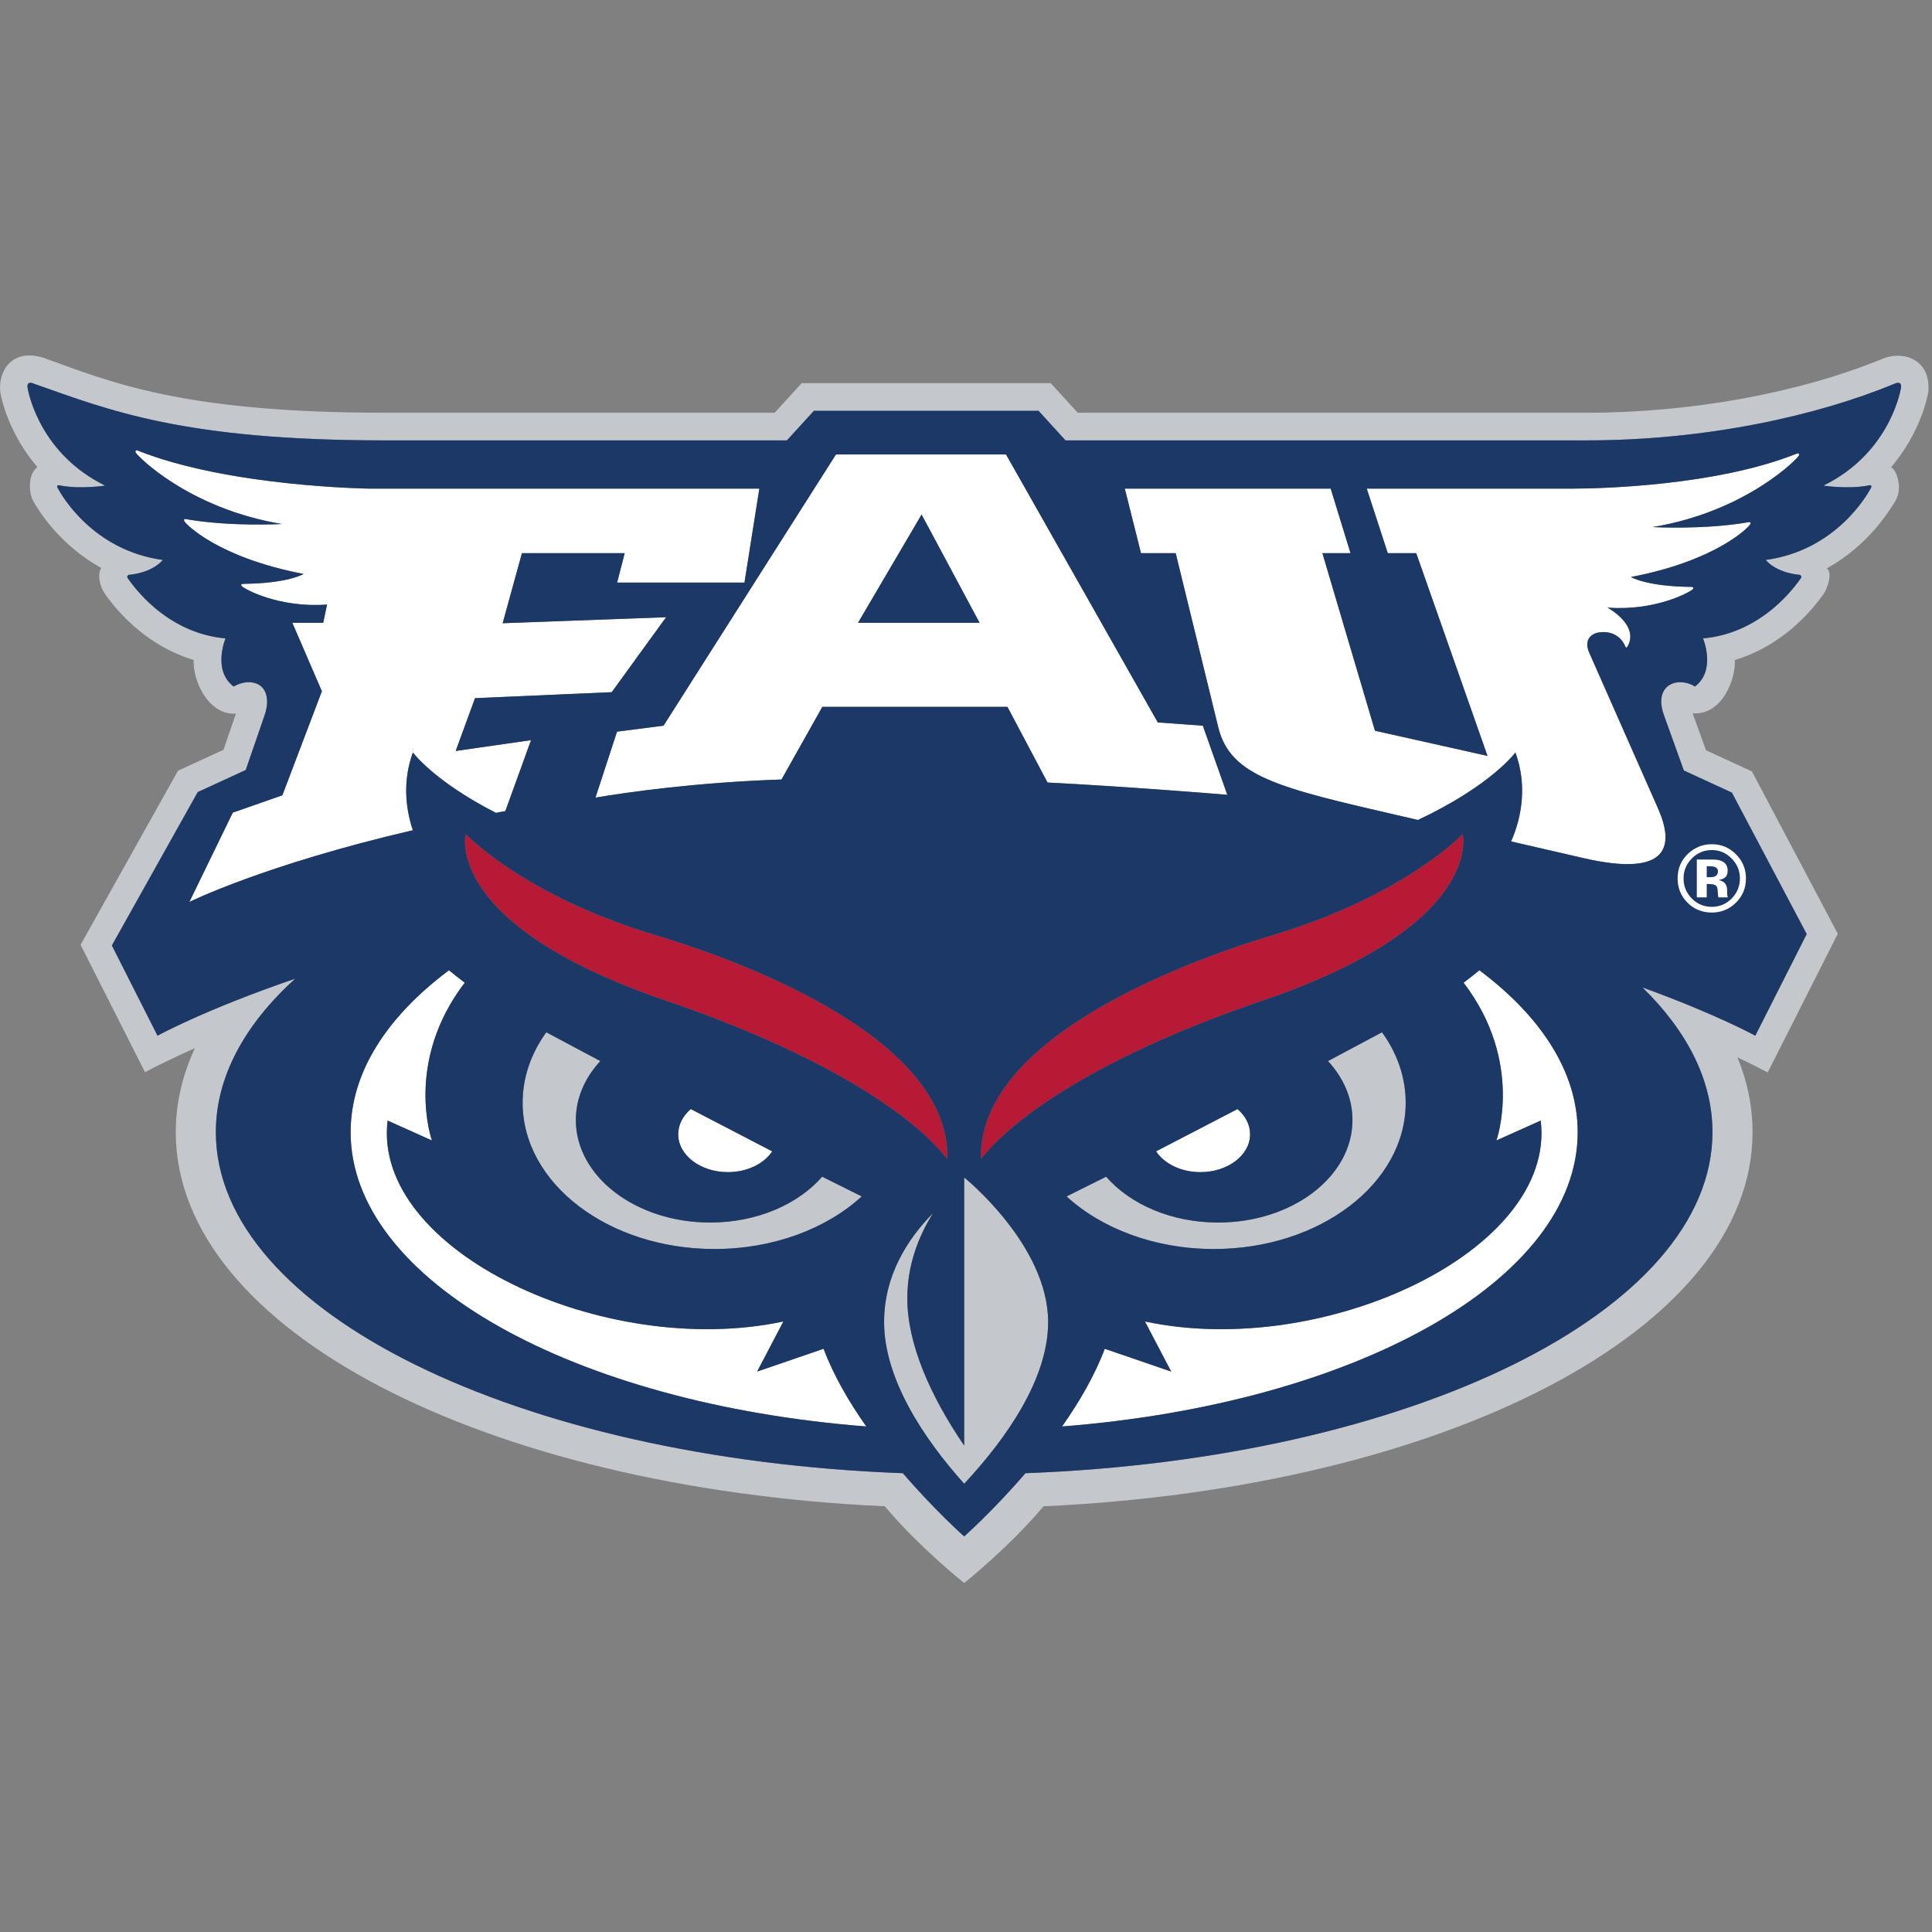 <?xml version="1.0" encoding="UTF-8"?>
<svg width="200px" height="200px" viewBox="0 0 200 200" version="1.1" xmlns="http://www.w3.org/2000/svg" xmlns:xlink="http://www.w3.org/1999/xlink">
    <rect x="0" y="0" width="200" height="200" fill="#808080" stroke="none"/>
    <!-- Generator: Sketch 54.1 (76490) - https://sketchapp.com -->
    <title>fla-atlantic</title>
    <desc>Created with Sketch.</desc>
    <g id="fla-atlantic" stroke="none" stroke-width="1" fill="none" fill-rule="evenodd">
        <g id="fla-atlantic_BGD">
            <g id="fla-atlantic" transform="translate(0, 36)">
                <g id="g10" transform="translate(100, 64.116) scale(-1, 1) rotate(-180) translate(-100, -64.116) translate(0, 0.36)" fill-rule="nonzero">
                    <g id="g12">
                        <path d="M186.034,116.925 C177.687,113.583 165.714,113.289 162.616,113.289 L141.486,113.289 L143.662,106.607 L146.607,106.607 L153.985,85.622 L142.336,88.225 L136.895,106.607 L139.807,106.607 L137.754,113.289 L116.44,113.289 L118.115,106.607 L121.708,106.607 L126.114,88.586 C127.365,83.469 132.437,82.299 144.799,79.449 L146.788,78.99 C154.401,82.57 156.874,85.977 156.874,85.977 C158.082,82.689 157.577,79.359 156.428,76.767 L163.904,75.044 C172.997,72.947 173.272,76.484 171.642,80.176 L164.512,96.319 C163.925,97.666 164.72,98.44 165.974,98.44 C167.218,98.44 167.964,97.692 168.267,96.916 C168.322,96.779 168.441,96.874 168.441,96.874 C169.82,99.143 166.405,100.972 166.405,100.972 C171.395,100.594 175.021,102.608 175.238,102.88 C175.421,103.115 175.091,103.117 175.091,103.117 C170.395,103.164 168.835,104.14 168.835,104.14 C177.684,105.826 181.081,109.316 181.194,109.625 C181.295,109.906 180.998,109.814 180.998,109.814 C176.4,109.011 171.086,109.311 171.086,109.311 C180.818,110.921 186.202,116.488 186.242,116.749 C186.281,117.009 186.034,116.925 186.034,116.925" id="path14" fill="#FFFFFF"></path>
                        <path d="M24.097,79.748 L19.602,70.501 C19.602,70.501 27.35,74.349 42.74,77.928 C41.933,80.315 41.712,83.162 42.743,85.977 C42.743,85.977 44.896,83.022 51.341,79.724 C51.665,79.785 51.983,79.846 52.313,79.907 L54.973,87.253 L47.173,86.132 L49.173,91.599 L63.326,92.219 L68.955,99.977 L52.035,99.356 L54.031,106.607 L64.668,106.607 L63.883,103.56 L77.067,103.56 L78.607,113.289 L38.314,113.289 C38.314,113.289 23.684,113.459 14.23,117.241 C14.23,117.241 13.985,117.325 14.025,117.066 C14.062,116.804 19.446,111.238 29.181,109.628 C29.181,109.628 23.864,109.326 19.269,110.131 C19.269,110.131 18.966,110.223 19.07,109.941 C19.186,109.632 22.583,106.142 31.429,104.458 C31.429,104.458 29.872,103.481 25.176,103.433 C25.176,103.433 24.843,103.432 25.029,103.196 C25.243,102.924 28.869,100.911 33.859,101.289 L33.456,99.401 L30.261,99.401 L33.321,92.316 L29.23,81.544 L24.097,79.748" id="path16" fill="#FFFFFF"></path>
                        <path d="M88.824,99.401 L95.402,110.605 L101.406,99.401 L88.824,99.401 Z M124.518,88.747 L119.855,89.087 L104.143,116.828 L86.538,116.828 L68.689,88.75 L63.874,88.132 L61.644,81.305 C64.941,81.857 72.052,82.881 80.902,83.179 L85.128,90.699 L104.289,90.699 L108.441,82.866 C116.471,82.448 124.512,81.804 127.05,81.595 L124.518,88.747 L124.518,88.747 Z" id="path18" fill="#FFFFFF"></path>
                        <path d="M78.378,21.888 L81.096,27.075 C62.608,23.126 38.485,34.371 40.126,47.87 L44.712,45.813 C44.712,45.813 41.81,53.903 48.109,62.144 C47.54,62.574 46.999,63.002 46.473,63.43 C40.036,58.605 36.296,52.851 36.296,46.671 C36.296,31.303 59.415,18.561 89.677,16.204 C87.901,18.726 86.296,21.476 85.257,24.247 L78.378,21.888" id="path20" fill="#FFFFFF"></path>
                        <path d="M153.147,63.43 C152.624,63.002 152.08,62.574 151.511,62.144 C157.807,53.903 154.908,45.813 154.908,45.813 L159.495,47.87 C161.13,34.371 137.011,23.126 118.522,27.075 L121.241,21.888 L114.364,24.247 C113.325,21.476 111.716,18.726 109.943,16.204 C140.202,18.561 163.323,31.303 163.323,46.671 C163.323,52.849 159.583,58.604 153.147,63.43" id="path22" fill="#FFFFFF"></path>
                        <path d="M79.941,44.685 L71.508,49.063 C70.701,48.368 70.208,47.456 70.208,46.454 C70.208,44.289 72.511,42.533 75.351,42.533 C77.357,42.533 79.095,43.408 79.941,44.685" id="path24" fill="#FFFFFF"></path>
                        <path d="M124.267,42.533 C127.107,42.533 129.41,44.289 129.41,46.454 C129.41,47.456 128.917,48.368 128.107,49.063 L119.678,44.685 C120.525,43.408 122.261,42.533 124.267,42.533" id="path26" fill="#FFFFFF"></path>
                        <path d="M196.784,123.713 C196.647,122.866 195.314,116.808 188.755,113.603 C188.755,113.603 191.317,113.197 193.488,113.627 C193.488,113.627 193.883,113.73 193.66,113.324 C193.299,112.661 190.064,106.899 182.793,105.908 C182.793,105.908 183.729,104.609 186.34,104.357 C186.34,104.357 186.578,104.229 186.413,104.002 C186.019,103.47 182.606,98.349 176.296,97.785 C176.296,97.785 177.687,94.481 175.458,92.802 C175.458,92.802 174.843,93.252 173.914,93.252 C172.624,93.252 171.401,92.197 172.251,89.835 L174.311,84.111 L179.283,81.821 L187.028,67.179 L181.708,56.658 C181.708,56.658 177.708,58.865 170.022,61.657 C174.676,57.104 177.274,52.028 177.274,46.671 C177.274,28.085 145.968,12.843 106.154,11.368 C102.788,7.453 99.811,4.824 99.811,4.824 C99.811,4.824 96.832,7.453 93.466,11.368 C53.649,12.843 22.345,28.085 22.345,46.671 C22.345,52.385 25.304,57.783 30.557,62.56 C21.195,59.356 16.306,56.658 16.306,56.658 L11.582,65.998 L20.47,81.875 L25.439,84.162 L27.393,89.835 C28.047,91.734 27.444,93.252 25.732,93.252 C24.901,93.252 24.188,92.802 24.188,92.802 C21.959,94.481 23.347,97.785 23.347,97.785 C17.04,98.349 13.627,103.47 13.233,104.002 C13.065,104.229 13.304,104.357 13.304,104.357 C15.915,104.609 16.85,105.908 16.85,105.908 C9.582,106.899 6.348,112.661 5.984,113.324 C5.763,113.73 6.157,113.627 6.157,113.627 C8.326,113.197 10.89,113.603 10.89,113.603 C4.33,116.808 3,122.866 2.859,123.713 C2.724,124.561 3.547,124.138 3.547,124.138 C11.368,121.38 19.039,118.284 39.831,118.284 L81.462,118.284 L84.257,121.346 L107.509,121.346 L110.301,118.284 L164.252,118.284 C176.749,118.284 188.184,120.865 196.099,124.138 C196.099,124.138 196.922,124.561 196.784,123.713 Z M194.968,126.767 C186.309,123.195 175.116,121.145 164.252,121.145 L111.566,121.145 L108.772,124.208 L82.991,124.208 L80.196,121.145 L39.831,121.145 C18.795,121.145 11.383,124.354 4.522,126.828 C1.153,127.894 -0.241,125.322 0.034,123.257 C0.113,122.68 0.881,119.025 3.874,115.509 C2.841,114.756 2.969,112.785 3.47,111.956 C3.981,111.027 6.198,107.437 10.497,105.066 C10.151,104.747 10.136,103.322 10.972,102.244 C12.447,100.185 15.44,96.936 20.054,95.551 C19.926,93.562 21.461,89.852 24.42,89.989 L23.133,86.25 L18.431,84.092 L8.341,66.066 L15.01,52.882 C16.086,53.449 17.816,54.316 20.177,55.365 C18.88,52.578 18.196,49.669 18.196,46.671 C18.196,26.182 50.121,9.859 91.594,7.94 C95.166,3.689 99.811,0 99.811,0 C99.811,0 104.454,3.689 108.026,7.94 C149.5,9.859 181.423,26.182 181.423,46.671 C181.423,49.332 180.885,51.921 179.858,54.418 C181.215,53.774 182.265,53.24 182.992,52.852 L190.247,67.208 L181.359,84.014 L176.599,86.209 L175.223,90.029 C178.366,89.798 179.717,93.761 179.589,95.551 C184.203,96.936 187.193,100.181 188.67,102.239 C189.297,103.062 189.688,104.67 189.101,105.035 C193.442,107.406 195.607,111.059 196.173,111.952 C197.026,113.3 196.338,115.226 195.769,115.507 C198.762,119.025 199.515,122.684 199.61,123.256 C199.945,126.63 197.084,127.599 194.968,126.767 L194.968,126.767 Z" id="path28" fill="#C4C7CC"></path>
                        <path d="M73.517,37.316 C65.837,37.316 59.611,42.066 59.611,47.924 C59.611,50.197 60.547,52.304 62.146,54.03 L56.551,57.011 C54.992,54.848 54.102,52.362 54.102,49.717 C54.102,41.355 62.993,34.575 73.957,34.575 C80.084,34.575 85.565,36.69 89.207,40.019 L85.11,42.06 C82.617,39.201 78.357,37.316 73.517,37.316" id="path30" fill="#C4C7CC"></path>
                        <path d="M137.472,54.03 C139.069,52.304 140.007,50.197 140.007,47.924 C140.007,42.066 133.781,37.316 126.099,37.316 C121.262,37.316 116.999,39.201 114.508,42.06 L110.411,40.019 C114.052,36.69 119.531,34.575 125.661,34.575 C136.626,34.575 145.517,41.355 145.517,49.717 C145.517,52.362 144.629,54.848 143.067,57.011 L137.472,54.03" id="path32" fill="#C4C7CC"></path>
                        <path d="M99.811,41.985 L99.811,14.231 C96.279,19.396 93.925,24.789 93.925,29.455 C93.925,32.815 95.013,35.777 96.591,38.293 C93.955,35.625 91.521,31.843 91.521,27.009 C91.521,21.139 95.606,14.961 99.811,10.275 C104.198,14.977 108.503,21.139 108.503,27.009 C108.503,34.999 99.811,41.985 99.811,41.985" id="path34" fill="#C4C7CC"></path>
                        <path d="M67.931,67.046 C54.169,71.166 48.207,77.532 48.207,77.532 C48.207,77.532 45.813,68.151 68.989,60.266 C84.752,54.903 94.365,48.644 98.071,43.883 C98.431,56.998 74.774,64.997 67.931,67.046" id="path36" fill="#B71A35"></path>
                        <path d="M151.414,77.532 C151.414,77.532 145.45,71.166 131.688,67.046 C124.845,64.997 101.189,56.998 101.55,43.883 C105.256,48.644 114.866,54.903 130.63,60.266 C153.807,68.151 151.414,77.532 151.414,77.532" id="path38" fill="#B71A35"></path>
                        <path d="M186.242,116.749 C186.202,116.488 180.818,110.921 171.086,109.311 C171.086,109.311 176.4,109.011 180.998,109.814 C180.998,109.814 181.295,109.906 181.194,109.625 C181.081,109.316 177.684,105.826 168.835,104.14 C168.835,104.14 170.395,103.164 175.091,103.117 C175.091,103.117 175.421,103.115 175.238,102.88 C175.021,102.608 171.395,100.594 166.405,100.972 C166.405,100.972 169.82,99.143 168.441,96.874 C168.441,96.874 168.322,96.779 168.267,96.916 C167.964,97.692 167.218,98.44 165.974,98.44 C164.72,98.44 163.925,97.666 164.512,96.319 L171.642,80.176 C173.272,76.484 172.997,72.947 163.904,75.044 L156.428,76.767 C157.577,79.359 158.082,82.689 156.874,85.977 C156.874,85.977 154.401,82.57 146.788,78.99 L144.799,79.449 C132.437,82.299 127.365,83.469 126.114,88.586 L121.708,106.607 L118.115,106.607 L116.44,113.289 L137.754,113.289 L139.807,106.607 L136.895,106.607 L142.336,88.225 L153.985,85.622 L146.607,106.607 L143.662,106.607 L141.486,113.289 L162.616,113.289 C165.714,113.289 177.687,113.583 186.034,116.925 C186.034,116.925 186.281,117.009 186.242,116.749 L186.242,116.749 Z M109.943,16.204 C111.716,18.726 113.325,21.476 114.364,24.247 L121.241,21.888 L118.522,27.075 C137.011,23.126 161.13,34.371 159.495,47.87 L154.908,45.813 C154.908,45.813 157.807,53.903 151.511,62.144 C152.08,62.574 152.624,63.002 153.147,63.43 C159.583,58.604 163.323,52.849 163.323,46.671 C163.323,31.303 140.202,18.561 109.943,16.204 Z M99.811,10.275 C95.606,14.961 91.521,21.139 91.521,27.009 C91.521,31.843 93.955,35.625 96.591,38.293 C95.013,35.777 93.925,32.815 93.925,29.455 C93.925,24.789 96.279,19.396 99.811,14.231 L99.811,41.985 C99.811,41.985 108.503,34.999 108.503,27.009 C108.503,21.139 104.198,14.977 99.811,10.275 L99.811,10.275 Z M36.296,46.671 C36.296,52.851 40.036,58.605 46.473,63.43 C46.999,63.002 47.54,62.574 48.109,62.144 C41.81,53.903 44.712,45.813 44.712,45.813 L40.126,47.87 C38.485,34.371 62.608,23.126 81.096,27.075 L78.378,21.888 L85.257,24.247 C86.296,21.476 87.901,18.726 89.677,16.204 C59.415,18.561 36.296,31.303 36.296,46.671 Z M19.602,70.501 L24.097,79.748 L29.23,81.544 L33.321,92.316 L30.261,99.401 L33.456,99.401 L33.859,101.289 C28.869,100.911 25.243,102.924 25.029,103.196 C24.843,103.432 25.176,103.433 25.176,103.433 C29.872,103.481 31.429,104.458 31.429,104.458 C22.583,106.142 19.186,109.632 19.07,109.941 C18.966,110.223 19.269,110.131 19.269,110.131 C23.864,109.326 29.181,109.628 29.181,109.628 C19.446,111.238 14.062,116.804 14.025,117.066 C13.985,117.325 14.23,117.241 14.23,117.241 C23.684,113.459 38.314,113.289 38.314,113.289 L78.607,113.289 L77.067,103.56 L63.883,103.56 L64.668,106.607 L54.031,106.607 L52.035,99.356 L68.955,99.977 L63.326,92.219 L49.173,91.599 L47.173,86.132 L54.973,87.253 L52.313,79.907 C51.983,79.846 51.665,79.785 51.341,79.724 C44.896,83.022 42.743,85.977 42.743,85.977 C41.712,83.162 41.933,80.315 42.74,77.928 C27.35,74.349 19.602,70.501 19.602,70.501 Z M68.989,60.266 C45.813,68.151 48.207,77.532 48.207,77.532 C48.207,77.532 54.169,71.166 67.931,67.046 C74.774,64.997 98.431,56.998 98.071,43.883 C94.365,48.644 84.752,54.903 68.989,60.266 Z M70.208,46.454 C70.208,47.456 70.701,48.368 71.508,49.063 L79.941,44.685 C79.095,43.408 77.357,42.533 75.351,42.533 C72.511,42.533 70.208,44.289 70.208,46.454 L70.208,46.454 Z M73.517,37.316 C78.357,37.316 82.617,39.201 85.11,42.06 L89.207,40.019 C85.565,36.69 80.084,34.575 73.957,34.575 C62.993,34.575 54.102,41.355 54.102,49.717 C54.102,52.362 54.992,54.848 56.551,57.011 L62.146,54.03 C60.547,52.304 59.611,50.197 59.611,47.924 C59.611,42.066 65.837,37.316 73.517,37.316 L73.517,37.316 Z M130.63,60.266 C114.866,54.903 105.256,48.644 101.55,43.883 C101.189,56.998 124.845,64.997 131.688,67.046 C145.45,71.166 151.414,77.532 151.414,77.532 C151.414,77.532 153.807,68.151 130.63,60.266 L130.63,60.266 Z M119.678,44.685 L128.107,49.063 C128.917,48.368 129.41,47.456 129.41,46.454 C129.41,44.289 127.107,42.533 124.267,42.533 C122.261,42.533 120.525,43.408 119.678,44.685 L119.678,44.685 Z M126.099,37.316 C133.781,37.316 140.007,42.066 140.007,47.924 C140.007,50.197 139.069,52.304 137.472,54.03 L143.067,57.011 C144.629,54.848 145.517,52.362 145.517,49.717 C145.517,41.355 136.626,34.575 125.661,34.575 C119.531,34.575 114.052,36.69 110.411,40.019 L114.508,42.06 C116.999,39.201 121.262,37.316 126.099,37.316 L126.099,37.316 Z M86.538,116.828 L104.143,116.828 L119.855,89.087 L124.518,88.747 L127.05,81.595 C124.512,81.804 116.471,82.448 108.441,82.866 L104.289,90.699 L85.128,90.699 L80.902,83.179 C72.052,82.881 64.941,81.857 61.644,81.305 L63.874,88.132 L68.689,88.75 L86.538,116.828 Z M196.784,123.713 C196.922,124.561 196.099,124.138 196.099,124.138 C188.184,120.865 176.749,118.284 164.252,118.284 L110.301,118.284 L107.509,121.346 L84.257,121.346 L81.462,118.284 L39.831,118.284 C19.039,118.284 11.368,121.38 3.547,124.138 C3.547,124.138 2.724,124.561 2.859,123.713 C3,122.866 4.33,116.808 10.89,113.603 C10.89,113.603 8.326,113.197 6.157,113.627 C6.157,113.627 5.763,113.73 5.984,113.324 C6.348,112.661 9.582,106.899 16.85,105.908 C16.85,105.908 15.915,104.609 13.304,104.357 C13.304,104.357 13.065,104.229 13.233,104.002 C13.627,103.47 17.04,98.349 23.347,97.785 C23.347,97.785 21.959,94.481 24.188,92.802 C24.188,92.802 24.901,93.252 25.732,93.252 C27.444,93.252 28.047,91.734 27.393,89.835 L25.439,84.162 L20.47,81.875 L11.582,65.998 L16.306,56.658 C16.306,56.658 21.195,59.356 30.557,62.56 C25.304,57.783 22.345,52.385 22.345,46.671 C22.345,28.085 53.649,12.843 93.466,11.368 C96.832,7.453 99.811,4.824 99.811,4.824 C99.811,4.824 102.788,7.453 106.154,11.368 C145.968,12.843 177.274,28.085 177.274,46.671 C177.274,52.028 174.676,57.104 170.022,61.657 C177.708,58.865 181.708,56.658 181.708,56.658 L187.028,67.179 L179.283,81.821 L174.311,84.111 L172.251,89.835 C171.401,92.197 172.624,93.252 173.914,93.252 C174.843,93.252 175.458,92.802 175.458,92.802 C177.687,94.481 176.296,97.785 176.296,97.785 C182.606,98.349 186.019,103.47 186.413,104.002 C186.578,104.229 186.34,104.357 186.34,104.357 C183.729,104.609 182.793,105.908 182.793,105.908 C190.064,106.899 193.299,112.661 193.66,113.324 C193.883,113.73 193.488,113.627 193.488,113.627 C191.317,113.197 188.755,113.603 188.755,113.603 C195.314,116.808 196.647,122.866 196.784,123.713 L196.784,123.713 Z" id="path40" fill="#1B3866"></path>
                        <polygon id="path42" fill="#1B3866" points="95.402 110.605 88.824 99.401 101.406 99.401"></polygon>
                        <path d="M177.525,74.123 C177.384,74.177 177.186,74.204 176.93,74.204 L176.68,74.204 L176.68,73.067 L177.079,73.067 C177.319,73.067 177.505,73.115 177.64,73.211 C177.774,73.307 177.841,73.462 177.841,73.677 C177.841,73.891 177.736,74.04 177.525,74.123 Z M175.653,70.975 L175.653,74.895 C175.896,74.895 176.26,74.895 176.745,74.893 C177.23,74.892 177.499,74.889 177.553,74.886 C177.864,74.863 178.121,74.796 178.326,74.684 C178.675,74.493 178.849,74.18 178.849,73.749 C178.849,73.419 178.758,73.181 178.574,73.035 C178.389,72.888 178.163,72.801 177.895,72.772 C178.141,72.72 178.326,72.644 178.451,72.545 C178.681,72.359 178.797,72.066 178.797,71.666 L178.797,71.315 C178.797,71.277 178.799,71.239 178.804,71.2 C178.809,71.162 178.819,71.123 178.832,71.085 L178.869,70.975 L177.889,70.975 C177.857,71.099 177.836,71.28 177.825,71.517 C177.813,71.754 177.792,71.914 177.76,71.997 C177.708,72.134 177.613,72.231 177.472,72.285 C177.395,72.317 177.279,72.338 177.122,72.347 L176.896,72.361 L176.68,72.361 L176.68,70.975 L175.653,70.975 Z M175.125,74.992 C174.562,74.415 174.281,73.732 174.281,72.942 C174.281,72.123 174.567,71.428 175.14,70.855 C175.71,70.282 176.397,69.996 177.203,69.996 C178.006,69.996 178.693,70.284 179.262,70.859 C179.832,71.439 180.116,72.133 180.116,72.942 C180.116,73.729 179.833,74.412 179.267,74.992 C178.694,75.58 178.006,75.874 177.203,75.874 C176.39,75.874 175.698,75.58 175.125,74.992 L175.125,74.992 Z M179.68,70.404 C178.992,69.738 178.166,69.405 177.203,69.405 C176.208,69.405 175.37,69.746 174.688,70.428 C174.007,71.109 173.667,71.947 173.667,72.942 C173.667,73.976 174.034,74.835 174.77,75.519 C175.461,76.159 176.272,76.479 177.203,76.479 C178.179,76.479 179.013,76.134 179.704,75.442 C180.394,74.751 180.74,73.918 180.74,72.942 C180.74,71.938 180.387,71.092 179.68,70.404 L179.68,70.404 Z" id="path44" fill="#FFFFFF"></path>
                    </g>
                </g>
            </g>
        </g>
    </g>
</svg>